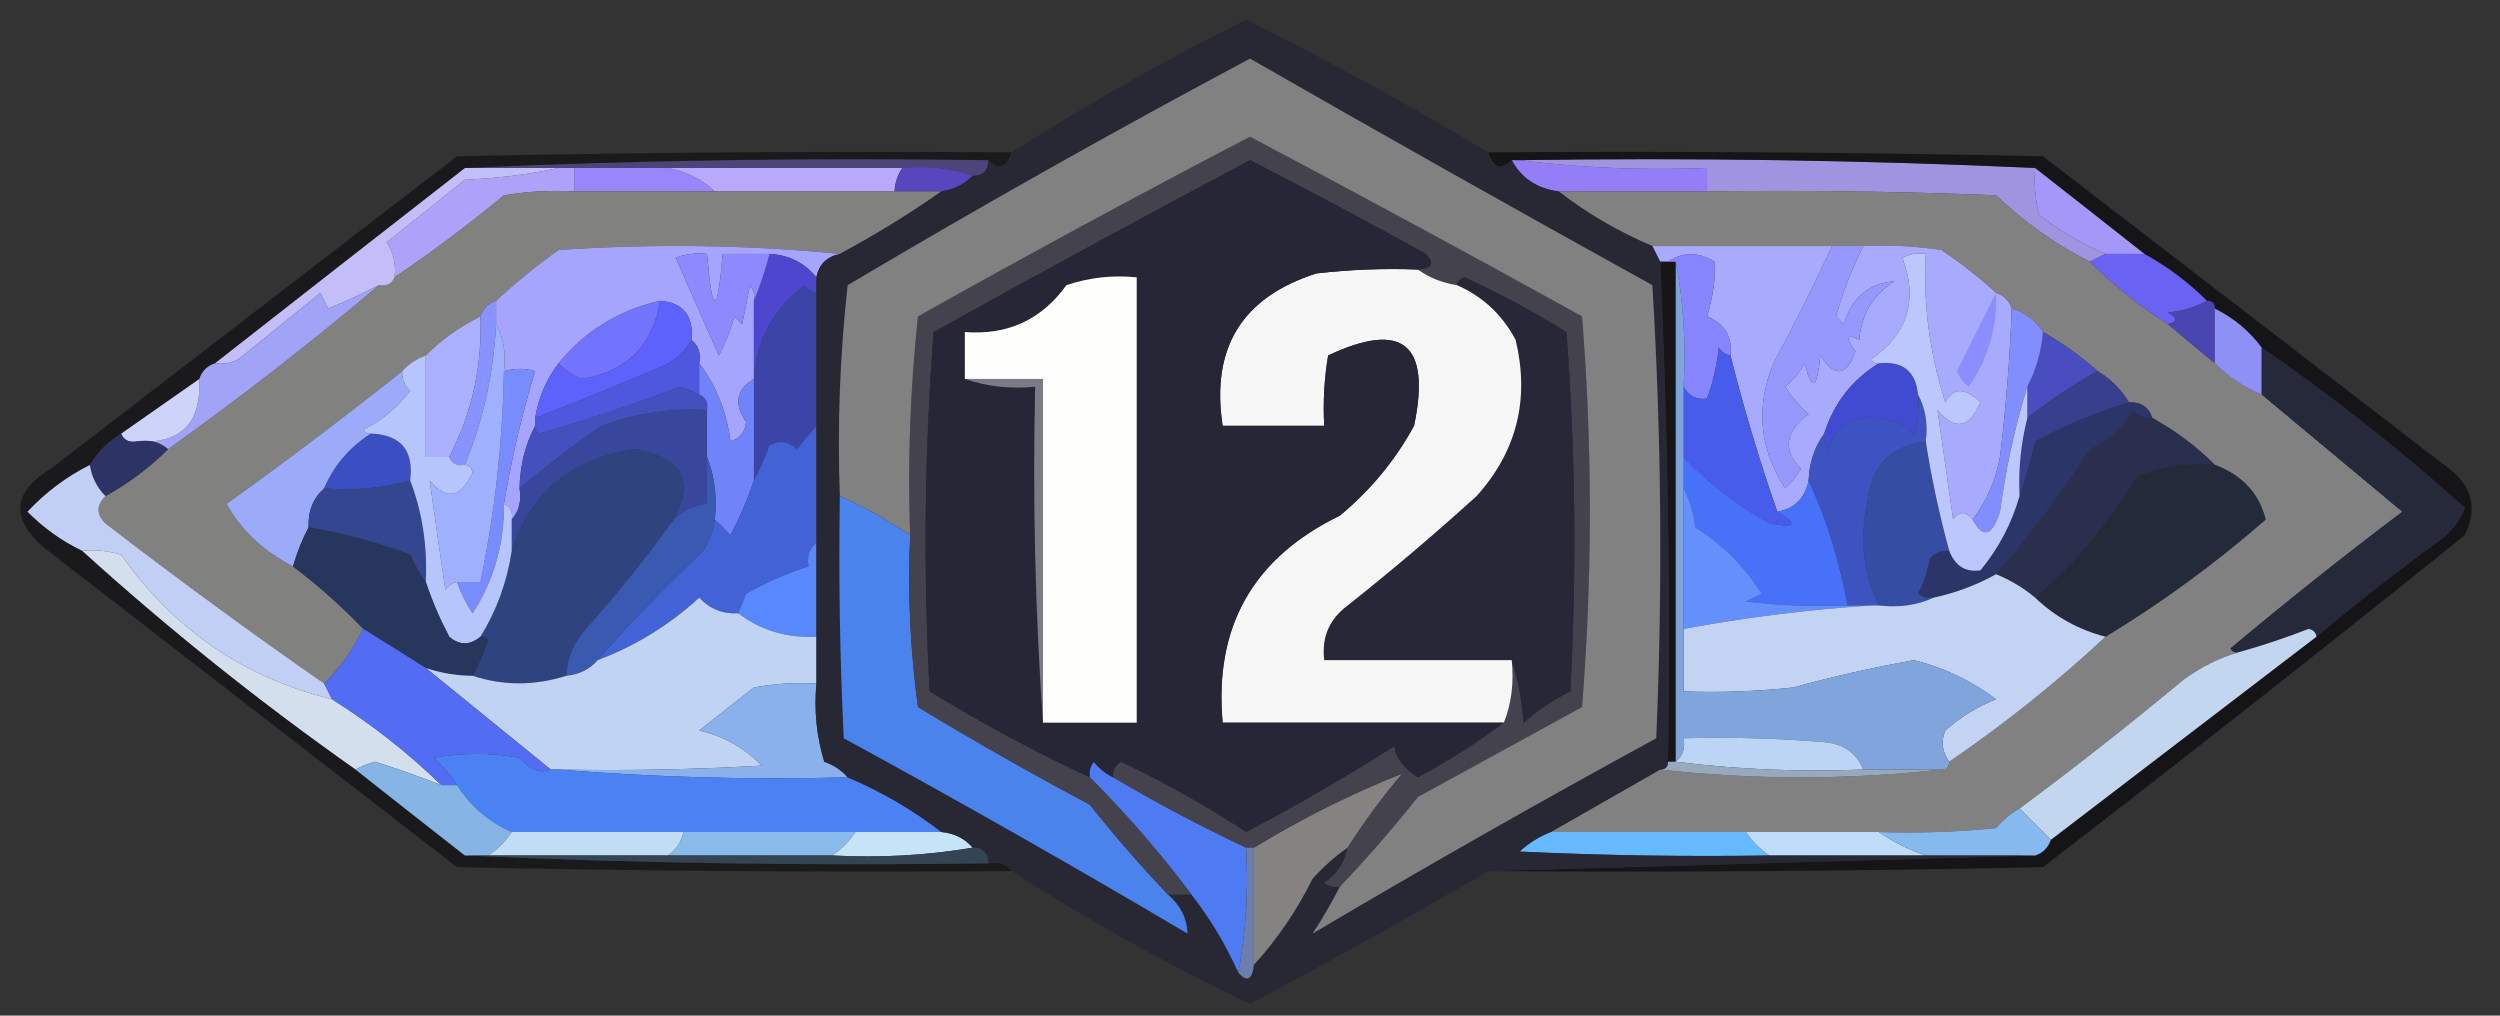 <?xml version="1.0" encoding="UTF-8"?>
<!DOCTYPE svg PUBLIC "-//W3C//DTD SVG 1.1//EN" "http://www.w3.org/Graphics/SVG/1.1/DTD/svg11.dtd">
<svg xmlns="http://www.w3.org/2000/svg" version="1.1" width="320px" height="130px" style="shape-rendering:geometricPrecision; text-rendering:geometricPrecision; image-rendering:optimizeQuality; fill-rule:evenodd; clip-rule:evenodd" xmlns:xlink="http://www.w3.org/1999/xlink">
<rect width="100%" height="100%" fill="#333333" stroke="none"/>
<g><path style="opacity:1" fill="#4d4579" d="M 59.5,21.5 C 81.66,20.503 103.994,20.169 126.5,20.5C 126.5,21.833 125.833,22.5 124.5,22.5C 121.713,21.523 118.713,21.19 115.5,21.5C 105.5,21.5 95.5,21.5 85.5,21.5C 81.5,21.5 77.5,21.5 73.5,21.5C 72.833,21.5 72.167,21.5 71.5,21.5C 67.5,21.5 63.5,21.5 59.5,21.5 Z"/></g>
<g><path style="opacity:1" fill="#9985fc" d="M 73.5,21.5 C 77.5,21.5 81.5,21.5 85.5,21.5C 87.844,21.94 89.844,22.94 91.5,24.5C 85.5,24.5 79.5,24.5 73.5,24.5C 73.5,23.5 73.5,22.5 73.5,21.5 Z"/></g>
<g><path style="opacity:1" fill="#b8a9fc" d="M 85.5,21.5 C 95.5,21.5 105.5,21.5 115.5,21.5C 114.89,22.391 114.557,23.391 114.5,24.5C 106.833,24.5 99.167,24.5 91.5,24.5C 89.844,22.94 87.844,21.94 85.5,21.5 Z"/></g>
<g><path style="opacity:1" fill="#5846be" d="M 115.5,21.5 C 118.713,21.19 121.713,21.523 124.5,22.5C 123.395,23.601 122.062,24.267 120.5,24.5C 118.5,24.5 116.5,24.5 114.5,24.5C 114.557,23.391 114.89,22.391 115.5,21.5 Z"/></g>
<g><path style="opacity:1" fill="#937ef7" d="M 193.5,20.5 C 193.833,20.5 194.167,20.5 194.5,20.5C 202.316,21.492 210.316,21.826 218.5,21.5C 218.5,22.5 218.5,23.5 218.5,24.5C 212.167,24.5 205.833,24.5 199.5,24.5C 196.733,24.13 194.733,22.796 193.5,20.5 Z"/></g>
<g><path style="opacity:1" fill="#a094e0" d="M 194.5,20.5 C 216.673,20.169 238.673,20.503 260.5,21.5C 260.338,23.527 260.505,25.527 261,27.5C 263.682,29.585 266.516,31.252 269.5,32.5C 268.833,32.833 268.167,33.167 267.5,33.5C 263.12,31.3 259.12,28.466 255.5,25C 243.171,24.5 230.838,24.334 218.5,24.5C 218.5,23.5 218.5,22.5 218.5,21.5C 210.316,21.826 202.316,21.492 194.5,20.5 Z"/></g>
<g><path style="opacity:1" fill="#ada1fa" d="M 71.5,21.5 C 72.167,21.5 72.833,21.5 73.5,21.5C 73.5,22.5 73.5,23.5 73.5,24.5C 70.482,24.335 67.482,24.502 64.5,25C 59.983,28.752 55.316,32.252 50.5,35.5C 50.714,33.856 50.38,32.356 49.5,31C 52.833,28.333 56.167,25.667 59.5,23C 63.688,22.824 67.688,22.324 71.5,21.5 Z"/></g>
<g><path style="opacity:1" fill="#81817f" d="M 73.5,24.5 C 79.5,24.5 85.5,24.5 91.5,24.5C 99.167,24.5 106.833,24.5 114.5,24.5C 116.5,24.5 118.5,24.5 120.5,24.5C 116.37,27.403 112.037,30.07 107.5,32.5C 95.674,31.34 83.674,31.174 71.5,32C 68.645,34.031 65.978,36.197 63.5,38.5C 62.5,38.833 61.833,39.5 61.5,40.5C 58.883,41.786 56.55,43.453 54.5,45.5C 53.291,45.932 52.291,46.599 51.5,47.5C 44.16,53.334 36.66,59.001 29,64.5C 30.881,67.873 33.714,70.54 37.5,72.5C 40.729,74.942 43.729,77.608 46.5,80.5C 45.189,83.135 43.522,85.469 41.5,87.5C 32.048,80.93 22.715,74.096 13.5,67C 12.316,65.855 12.316,64.688 13.5,63.5C 16.474,61.853 19.14,59.853 21.5,57.5C 30.81,50.851 39.81,43.851 48.5,36.5C 49.492,36.672 50.158,36.338 50.5,35.5C 55.316,32.252 59.983,28.752 64.5,25C 67.482,24.502 70.482,24.335 73.5,24.5 Z"/></g>
<g><path style="opacity:1" fill="#818181" d="M 199.5,24.5 C 205.833,24.5 212.167,24.5 218.5,24.5C 230.838,24.334 243.171,24.5 255.5,25C 259.12,28.466 263.12,31.3 267.5,33.5C 270.52,36.516 273.854,39.183 277.5,41.5C 279.46,43.156 281.46,44.823 283.5,46.5C 285.246,48.252 287.246,49.585 289.5,50.5C 295.481,55.477 301.481,60.477 307.5,65.5C 300.023,71.143 292.689,76.977 285.5,83C 285.728,83.399 286.062,83.565 286.5,83.5C 284.047,84.217 281.713,85.384 279.5,87C 272.625,92.714 265.625,98.214 258.5,103.5C 257.373,104.122 256.373,104.955 255.5,106C 250.511,106.499 245.511,106.666 240.5,106.5C 234.833,106.5 229.167,106.5 223.5,106.5C 215.167,106.5 206.833,106.5 198.5,106.5C 203.099,103.862 207.766,101.196 212.5,98.5C 224.5,99.833 236.5,99.833 248.5,98.5C 249.167,98.5 249.5,98.167 249.5,97.5C 256.641,92.617 263.307,87.284 269.5,81.5C 276.718,77.129 283.551,72.129 290,66.5C 289.165,63.157 286.999,60.823 283.5,59.5C 281.14,57.147 278.473,55.147 275.5,53.5C 275.027,52.094 274.027,51.427 272.5,51.5C 271.5,49.833 270.167,48.5 268.5,47.5C 266.343,45.588 264.009,43.921 261.5,42.5C 260.564,41.026 259.23,40.026 257.5,39.5C 257.167,38.5 256.5,37.833 255.5,37.5C 253.353,35.531 251.02,33.697 248.5,32C 245.183,31.502 241.85,31.335 238.5,31.5C 237.167,31.5 235.833,31.5 234.5,31.5C 226.833,31.5 219.167,31.5 211.5,31.5C 207.164,29.668 203.164,27.335 199.5,24.5 Z"/></g>
<g><path style="opacity:1" fill="#a397f8" d="M 260.5,21.5 C 265.206,25.178 269.872,28.844 274.5,32.5C 272.833,32.5 271.167,32.5 269.5,32.5C 266.516,31.252 263.682,29.585 261,27.5C 260.505,25.527 260.338,23.527 260.5,21.5 Z"/></g>
<g><path style="opacity:1" fill="#a8aafe" d="M 211.5,31.5 C 219.167,31.5 226.833,31.5 234.5,31.5C 232.18,36.544 229.68,41.544 227,46.5C 224.7,52.143 225.2,57.476 228.5,62.5C 229.287,61.758 229.953,60.925 230.5,60C 228.158,57.581 228.491,55.247 231.5,53C 230.313,51.98 229.313,50.814 228.5,49.5C 229.522,48.646 230.355,47.646 231,46.5C 231.914,50.185 232.581,49.852 233,45.5C 234.833,48.333 236.333,48.167 237.5,45C 236.167,43.16 236.334,42.66 238,43.5C 238.232,40.262 239.732,37.762 242.5,36C 239.225,36.257 237.059,38.09 236,41.5C 235.667,41.167 235.333,40.833 235,40.5C 235.836,37.511 237.003,34.511 238.5,31.5C 241.85,31.335 245.183,31.502 248.5,32C 251.02,33.697 253.353,35.531 255.5,37.5C 256.5,37.833 257.167,38.5 257.5,39.5C 257.265,45.849 256.765,52.183 256,58.5C 255.425,61.529 254.259,64.196 252.5,66.5C 251.603,65.402 250.77,65.402 250,66.5C 249.311,61.748 248.645,57.081 248,52.5C 250.229,55.156 252.062,54.823 253.5,51.5C 251.531,49.579 250.031,49.579 249,51.5C 246.999,45.327 246.166,38.994 246.5,32.5C 245.448,32.35 244.448,32.517 243.5,33C 245.542,38.36 244.209,42.693 239.5,46C 239.728,46.399 240.062,46.565 240.5,46.5C 237.059,48.612 234.725,51.612 233.5,55.5C 232.262,57.214 231.595,59.214 231.5,61.5C 231.043,63.773 229.71,65.106 227.5,65.5C 225.226,59.023 223.226,52.356 221.5,45.5C 221.756,43.088 220.756,41.421 218.5,40.5C 219.25,38.07 219.583,35.736 219.5,33.5C 217.364,32.207 215.364,32.207 213.5,33.5C 213.167,33.5 212.833,33.5 212.5,33.5C 212.167,32.833 211.833,32.167 211.5,31.5 Z"/></g>
<g><path style="opacity:1" fill="#c3bef8" d="M 59.5,21.5 C 63.5,21.5 67.5,21.5 71.5,21.5C 67.688,22.324 63.688,22.824 59.5,23C 56.167,25.667 52.833,28.333 49.5,31C 50.38,32.356 50.714,33.856 50.5,35.5C 50.158,36.338 49.492,36.672 48.5,36.5C 46.417,37.588 44.251,38.588 42,39.5C 41.667,38.833 41.333,38.167 41,37.5C 37.5,40.333 34,43.167 30.5,46C 29.552,46.483 28.552,46.65 27.5,46.5C 38.128,38.178 48.794,29.845 59.5,21.5 Z"/></g>
<g><path style="opacity:1" fill="#181516" d="M 212.5,33.5 C 212.833,33.5 213.167,33.5 213.5,33.5C 213.833,33.5 214.167,33.5 214.5,33.5C 214.5,54.833 214.5,76.167 214.5,97.5C 214.167,97.5 213.833,97.5 213.5,97.5C 213.822,76.397 213.489,55.064 212.5,33.5 Z"/></g>
<g><path style="opacity:1" fill="#a6a5fd" d="M 107.5,32.5 C 105.81,32.856 104.81,33.856 104.5,35.5C 102.947,33.615 100.947,32.615 98.5,32.5C 96.5,32.5 94.5,32.5 92.5,32.5C 91.833,40.5 91.167,40.5 90.5,32.5C 89.127,32.343 87.793,32.51 86.5,33C 88.319,37.104 90.152,41.27 92,45.5C 92.862,43.913 93.529,42.246 94,40.5C 94.333,40.833 94.667,41.167 95,41.5C 95.333,39.833 95.667,38.167 96,36.5C 96.464,37.094 96.631,37.761 96.5,38.5C 96.5,41.833 96.5,45.167 96.5,48.5C 94.223,49.862 93.89,51.695 95.5,54C 95.386,55.28 94.72,56.113 93.5,56.5C 93.004,52.691 91.671,49.358 89.5,46.5C 89.737,45.209 89.404,44.209 88.5,43.5C 88.803,40.412 87.47,38.746 84.5,38.5C 79.21,39.698 74.876,42.364 71.5,46.5C 69.925,48.547 68.925,50.881 68.5,53.5C 68.5,53.833 68.5,54.167 68.5,54.5C 67.232,56.905 66.565,59.572 66.5,62.5C 66.768,64.099 66.434,65.432 65.5,66.5C 65.672,65.508 65.338,64.842 64.5,64.5C 65.466,58.727 66.799,53.06 68.5,47.5C 67.315,47.124 65.982,47.124 64.5,47.5C 64.795,45.265 64.461,43.265 63.5,41.5C 63.5,40.5 63.5,39.5 63.5,38.5C 65.978,36.197 68.645,34.031 71.5,32C 83.674,31.174 95.674,31.34 107.5,32.5 Z"/></g>
<g><path style="opacity:1" fill="#6a62f2" d="M 269.5,32.5 C 271.167,32.5 272.833,32.5 274.5,32.5C 277.45,34.115 280.116,36.115 282.5,38.5C 281.048,39.302 279.382,39.802 277.5,40C 278.738,40.69 278.738,41.19 277.5,41.5C 273.854,39.183 270.52,36.516 267.5,33.5C 268.167,33.167 268.833,32.833 269.5,32.5 Z"/></g>
<g><path style="opacity:1" fill="#4c47ce" d="M 98.5,32.5 C 100.947,32.615 102.947,33.615 104.5,35.5C 104.5,36.167 104.5,36.833 104.5,37.5C 103.883,37.389 103.383,37.056 103,36.5C 98.944,39.619 96.778,43.619 96.5,48.5C 96.5,45.167 96.5,41.833 96.5,38.5C 97.285,36.626 97.952,34.626 98.5,32.5 Z"/></g>
<g><path style="opacity:0.648" fill="#06060a" d="M 190.5,19.5 C 214.169,19.333 237.836,19.5 261.5,20C 278.833,33.333 296.167,46.667 313.5,60C 316.463,62.271 317.13,65.104 315.5,68.5C 297.644,82.857 279.644,97.024 261.5,111C 237.836,111.5 214.169,111.667 190.5,111.5C 213.833,110.833 237.167,110.167 260.5,109.5C 261.5,109.167 262.167,108.5 262.5,107.5C 273.833,98.833 285.167,90.167 296.5,81.5C 301.671,77.166 307.005,73 312.5,69C 313.899,67.938 314.899,66.605 315.5,65C 307.265,57.596 298.598,50.763 289.5,44.5C 287.909,42.367 285.909,40.701 283.5,39.5C 283.5,38.833 283.167,38.5 282.5,38.5C 280.116,36.115 277.45,34.115 274.5,32.5C 269.872,28.844 265.206,25.178 260.5,21.5C 238.673,20.503 216.673,20.169 194.5,20.5C 194.167,20.5 193.833,20.5 193.5,20.5C 192.105,21.815 191.105,21.481 190.5,19.5 Z"/></g>
<g><path style="opacity:1" fill="#7273ff" d="M 84.5,38.5 C 83.578,44.21 80.244,47.543 74.5,48.5C 73.261,48.058 72.261,47.391 71.5,46.5C 74.876,42.364 79.21,39.698 84.5,38.5 Z"/></g>
<g><path style="opacity:1" fill="#8e89ff" d="M 98.5,32.5 C 97.952,34.626 97.285,36.626 96.5,38.5C 96.631,37.761 96.464,37.094 96,36.5C 95.667,38.167 95.333,39.833 95,41.5C 94.667,41.167 94.333,40.833 94,40.5C 93.529,42.246 92.862,43.913 92,45.5C 90.152,41.27 88.319,37.104 86.5,33C 87.793,32.51 89.127,32.343 90.5,32.5C 91.167,40.5 91.833,40.5 92.5,32.5C 94.5,32.5 96.5,32.5 98.5,32.5 Z"/></g>
<g><path style="opacity:1" fill="#9698fe" d="M 234.5,31.5 C 235.833,31.5 237.167,31.5 238.5,31.5C 237.003,34.511 235.836,37.511 235,40.5C 235.333,40.833 235.667,41.167 236,41.5C 237.059,38.09 239.225,36.257 242.5,36C 239.732,37.762 238.232,40.262 238,43.5C 236.334,42.66 236.167,43.16 237.5,45C 236.333,48.167 234.833,48.333 233,45.5C 232.581,49.852 231.914,50.185 231,46.5C 230.355,47.646 229.522,48.646 228.5,49.5C 229.313,50.814 230.313,51.98 231.5,53C 228.491,55.247 228.158,57.581 230.5,60C 229.953,60.925 229.287,61.758 228.5,62.5C 225.2,57.476 224.7,52.143 227,46.5C 229.68,41.544 232.18,36.544 234.5,31.5 Z"/></g>
<g><path style="opacity:1" fill="#4946b2" d="M 282.5,38.5 C 283.167,38.5 283.5,38.833 283.5,39.5C 283.5,41.833 283.5,44.167 283.5,46.5C 281.46,44.823 279.46,43.156 277.5,41.5C 278.738,41.19 278.738,40.69 277.5,40C 279.382,39.802 281.048,39.302 282.5,38.5 Z"/></g>
<g><path style="opacity:1" fill="#8785fe" d="M 213.5,33.5 C 215.364,32.207 217.364,32.207 219.5,33.5C 219.583,35.736 219.25,38.07 218.5,40.5C 220.756,41.421 221.756,43.088 221.5,45.5C 220.883,45.389 220.383,45.056 220,44.5C 219.764,46.764 219.264,48.931 218.5,51C 217.212,51.239 216.212,50.739 215.5,49.5C 215.821,43.974 215.488,38.641 214.5,33.5C 214.167,33.5 213.833,33.5 213.5,33.5 Z"/></g>
<g><path style="opacity:1" fill="#a1a3f6" d="M 48.5,36.5 C 39.81,43.851 30.81,50.851 21.5,57.5C 20.432,56.566 19.099,56.232 17.5,56.5C 23.132,56.868 25.799,54.202 25.5,48.5C 25.833,47.5 26.5,46.833 27.5,46.5C 28.552,46.65 29.552,46.483 30.5,46C 34,43.167 37.5,40.333 41,37.5C 41.333,38.167 41.667,38.833 42,39.5C 44.251,38.588 46.417,37.588 48.5,36.5 Z"/></g>
<g><path style="opacity:1" fill="#8c8eff" d="M 255.5,37.5 C 255.652,41.919 254.486,45.919 252,49.5C 251.308,48.975 250.808,48.308 250.5,47.5C 252.178,44.104 253.845,40.77 255.5,37.5 Z"/></g>
<g><path style="opacity:1" fill="#8f90f5" d="M 283.5,39.5 C 285.909,40.701 287.909,42.367 289.5,44.5C 289.5,46.5 289.5,48.5 289.5,50.5C 287.246,49.585 285.246,48.252 283.5,46.5C 283.5,44.167 283.5,41.833 283.5,39.5 Z"/></g>
<g><path style="opacity:1" fill="#5e62fc" d="M 84.5,38.5 C 87.47,38.746 88.803,40.412 88.5,43.5C 87.652,45.093 86.319,46.26 84.5,47C 79.143,49.281 73.81,51.448 68.5,53.5C 68.925,50.881 69.925,48.547 71.5,46.5C 72.261,47.391 73.261,48.058 74.5,48.5C 80.244,47.543 83.578,44.21 84.5,38.5 Z"/></g>
<g><path style="opacity:1" fill="#798cff" d="M 64.5,64.5 C 64.549,69.608 63.215,74.275 60.5,78.5C 59.638,77.234 58.971,75.901 58.5,74.5C 59.5,74.5 60.5,74.5 61.5,74.5C 63.343,65.599 64.343,56.599 64.5,47.5C 65.982,47.124 67.315,47.124 68.5,47.5C 66.799,53.06 65.466,58.727 64.5,64.5 Z"/></g>
<g><path style="opacity:1" fill="#494dbf" d="M 261.5,42.5 C 264.009,43.921 266.343,45.588 268.5,47.5C 265.328,49.252 262.328,51.252 259.5,53.5C 259.5,52.167 259.5,50.833 259.5,49.5C 260.612,47.401 261.279,45.067 261.5,42.5 Z"/></g>
<g><path style="opacity:1" fill="#aaaffe" d="M 61.5,40.5 C 61.73,46.908 60.397,52.908 57.5,58.5C 56.5,58.5 55.5,58.5 54.5,58.5C 54.5,54.167 54.5,49.833 54.5,45.5C 56.55,43.453 58.883,41.786 61.5,40.5 Z"/></g>
<g><path style="opacity:1" fill="#4e58de" d="M 88.5,43.5 C 89.404,44.209 89.737,45.209 89.5,46.5C 89.5,47.833 89.5,49.167 89.5,50.5C 88.735,50.077 87.902,49.743 87,49.5C 81.076,51.799 75.076,53.799 69,55.5C 68.601,55.272 68.435,54.938 68.5,54.5C 68.5,54.167 68.5,53.833 68.5,53.5C 73.81,51.448 79.143,49.281 84.5,47C 86.319,46.26 87.652,45.093 88.5,43.5 Z"/></g>
<g><path style="opacity:1" fill="#414bd1" d="M 240.5,46.5 C 243.546,46.183 245.213,47.516 245.5,50.5C 245.66,52.199 245.494,53.866 245,55.5C 243.647,54.296 241.981,53.629 240,53.5C 236.869,53.284 234.869,54.617 234,57.5C 233.536,56.906 233.369,56.239 233.5,55.5C 234.725,51.612 237.059,48.612 240.5,46.5 Z"/></g>
<g><path style="opacity:1" fill="#383f8c" d="M 268.5,47.5 C 270.167,48.5 271.5,49.833 272.5,51.5C 268.352,52.773 264.352,54.439 260.5,56.5C 259.933,58.982 259.266,61.316 258.5,63.5C 258.342,60.098 258.676,56.764 259.5,53.5C 262.328,51.252 265.328,49.252 268.5,47.5 Z"/></g>
<g><path style="opacity:1" fill="#ced3f9" d="M 25.5,48.5 C 25.799,54.202 23.132,56.868 17.5,56.5C 16.508,56.672 15.842,56.338 15.5,55.5C 18.851,53.141 22.185,50.808 25.5,48.5 Z"/></g>
<g><path style="opacity:1" fill="#4450be" d="M 89.5,50.5 C 90.338,50.842 90.672,51.508 90.5,52.5C 86.086,52.203 81.586,52.87 77,54.5C 73.326,57.055 69.826,59.722 66.5,62.5C 66.565,59.572 67.232,56.905 68.5,54.5C 68.435,54.938 68.601,55.272 69,55.5C 75.076,53.799 81.076,51.799 87,49.5C 87.902,49.743 88.735,50.077 89.5,50.5 Z"/></g>
<g><path style="opacity:1" fill="#3d44a8" d="M 104.5,37.5 C 104.5,43.167 104.5,48.833 104.5,54.5C 103.685,55.429 102.852,56.429 102,57.5C 100.951,56.483 99.784,56.316 98.5,57C 97.901,58.623 97.234,60.123 96.5,61.5C 96.5,57.167 96.5,52.833 96.5,48.5C 96.778,43.619 98.944,39.619 103,36.5C 103.383,37.056 103.883,37.389 104.5,37.5 Z"/></g>
<g><path style="opacity:1" fill="#3d53c1" d="M 245.5,50.5 C 246.461,52.265 246.795,54.265 246.5,56.5C 241.907,57.127 239.407,59.794 239,64.5C 238.002,69.144 238.502,73.477 240.5,77.5C 240.167,77.5 239.833,77.5 239.5,77.5C 238.5,77.5 237.5,77.5 236.5,77.5C 235.377,71.578 233.711,66.245 231.5,61.5C 231.595,59.214 232.262,57.214 233.5,55.5C 233.369,56.239 233.536,56.906 234,57.5C 234.869,54.617 236.869,53.284 240,53.5C 241.981,53.629 243.647,54.296 245,55.5C 245.494,53.866 245.66,52.199 245.5,50.5 Z"/></g>
<g><path style="opacity:1" fill="#38469b" d="M 90.5,52.5 C 90.5,54.5 90.5,56.5 90.5,58.5C 90.5,60.5 90.5,62.5 90.5,64.5C 88.336,64.722 86.67,65.722 85.5,67.5C 89.141,62.12 87.808,58.786 81.5,57.5C 73.283,58.571 67.95,62.905 65.5,70.5C 65.5,69.167 65.5,67.833 65.5,66.5C 66.434,65.432 66.768,64.099 66.5,62.5C 69.826,59.722 73.326,57.055 77,54.5C 81.586,52.87 86.086,52.203 90.5,52.5 Z"/></g>
<g><path style="opacity:1" fill="#2b3568" d="M 272.5,51.5 C 274.027,51.427 275.027,52.094 275.5,53.5C 274.504,53.586 273.671,53.252 273,52.5C 271.723,54.731 269.889,56.398 267.5,57.5C 263.857,63.137 259.857,68.47 255.5,73.5C 252.993,74.892 250.327,75.892 247.5,76.5C 246.761,76.631 246.094,76.464 245.5,76C 246.227,74.601 246.727,73.101 247,71.5C 247.671,70.748 248.504,70.414 249.5,70.5C 250.254,72.446 251.588,73.279 253.5,73C 255.831,70.17 257.498,67.003 258.5,63.5C 259.266,61.316 259.933,58.982 260.5,56.5C 264.352,54.439 268.352,52.773 272.5,51.5 Z"/></g>
<g><path style="opacity:1" fill="#292f4d" d="M 275.5,53.5 C 278.473,55.147 281.14,57.147 283.5,59.5C 280.022,59.184 276.688,59.684 273.5,61C 269.971,66.926 265.637,72.092 260.5,76.5C 258.999,75.249 257.332,74.249 255.5,73.5C 259.857,68.47 263.857,63.137 267.5,57.5C 269.889,56.398 271.723,54.731 273,52.5C 273.671,53.252 274.504,53.586 275.5,53.5 Z"/></g>
<g><path style="opacity:1" fill="#8993ff" d="M 63.5,38.5 C 63.5,39.5 63.5,40.5 63.5,41.5C 63.177,47.8 61.844,53.8 59.5,59.5C 58.508,59.672 57.842,59.338 57.5,58.5C 60.397,52.908 61.73,46.908 61.5,40.5C 61.833,39.5 62.5,38.833 63.5,38.5 Z"/></g>
<g><path style="opacity:1" fill="#7083f9" d="M 89.5,46.5 C 91.671,49.358 93.004,52.691 93.5,56.5C 94.72,56.113 95.386,55.28 95.5,54C 93.89,51.695 94.223,49.862 96.5,48.5C 96.5,52.833 96.5,57.167 96.5,61.5C 95.7,63.896 94.7,66.229 93.5,68.5C 92.818,67.757 92.151,67.091 91.5,66.5C 91.806,63.615 91.473,60.948 90.5,58.5C 90.5,56.5 90.5,54.5 90.5,52.5C 90.672,51.508 90.338,50.842 89.5,50.5C 89.5,49.167 89.5,47.833 89.5,46.5 Z"/></g>
<g><path style="opacity:1" fill="#485ceb" d="M 221.5,45.5 C 223.226,52.356 225.226,59.023 227.5,65.5C 230.209,67.132 229.875,67.632 226.5,67C 222.386,64.716 218.72,61.883 215.5,58.5C 215.5,55.5 215.5,52.5 215.5,49.5C 216.212,50.739 217.212,51.239 218.5,51C 219.264,48.931 219.764,46.764 220,44.5C 220.383,45.056 220.883,45.389 221.5,45.5 Z"/></g>
<g><path style="opacity:1" fill="#2d3465" d="M 15.5,55.5 C 15.842,56.338 16.508,56.672 17.5,56.5C 19.099,56.232 20.432,56.566 21.5,57.5C 19.14,59.853 16.474,61.853 13.5,63.5C 12.399,62.395 11.733,61.062 11.5,59.5C 12.5,57.833 13.833,56.5 15.5,55.5 Z"/></g>
<g><path style="opacity:1" fill="#9babfa" d="M 51.5,47.5 C 51.414,48.496 51.748,49.329 52.5,50C 50.91,52.133 48.91,53.799 46.5,55C 46.728,55.399 47.062,55.565 47.5,55.5C 44.787,57.214 42.787,59.547 41.5,62.5C 40.069,63.78 39.402,65.447 39.5,67.5C 38.691,69.028 38.024,70.694 37.5,72.5C 33.714,70.54 30.881,67.873 29,64.5C 36.66,59.001 44.16,53.334 51.5,47.5 Z"/></g>
<g><path style="opacity:1" fill="#364da4" d="M 246.5,56.5 C 247.209,61.112 248.209,65.779 249.5,70.5C 248.504,70.414 247.671,70.748 247,71.5C 246.727,73.101 246.227,74.601 245.5,76C 246.094,76.464 246.761,76.631 247.5,76.5C 245.393,77.468 243.059,77.802 240.5,77.5C 238.502,73.477 238.002,69.144 239,64.5C 239.407,59.794 241.907,57.127 246.5,56.5 Z"/></g>
<g><path style="opacity:1" fill="#818efe" d="M 257.5,39.5 C 259.23,40.026 260.564,41.026 261.5,42.5C 261.279,45.067 260.612,47.401 259.5,49.5C 257.909,54.608 256.743,59.942 256,65.5C 254.982,68.642 253.815,68.976 252.5,66.5C 254.259,64.196 255.425,61.529 256,58.5C 256.765,52.183 257.265,45.849 257.5,39.5 Z"/></g>
<g><path style="opacity:1" fill="#25293a" d="M 289.5,44.5 C 298.598,50.763 307.265,57.596 315.5,65C 314.899,66.605 313.899,67.938 312.5,69C 307.005,73 301.671,77.166 296.5,81.5C 296.44,80.957 296.107,80.624 295.5,80.5C 292.519,81.659 289.519,82.659 286.5,83.5C 286.062,83.565 285.728,83.399 285.5,83C 292.689,76.977 300.023,71.143 307.5,65.5C 301.481,60.477 295.481,55.477 289.5,50.5C 289.5,48.5 289.5,46.5 289.5,44.5 Z"/></g>
<g><path style="opacity:1" fill="#3b4fc2" d="M 47.5,55.5 C 51.314,55.651 52.981,57.651 52.5,61.5C 49.038,62.482 45.371,62.815 41.5,62.5C 42.787,59.547 44.787,57.214 47.5,55.5 Z"/></g>
<g><path style="opacity:1" fill="#252a3b" d="M 283.5,59.5 C 286.999,60.823 289.165,63.157 290,66.5C 283.551,72.129 276.718,77.129 269.5,81.5C 266.043,80.606 263.043,78.939 260.5,76.5C 265.637,72.092 269.971,66.926 273.5,61C 276.688,59.684 280.022,59.184 283.5,59.5 Z"/></g>
<g><path style="opacity:1" fill="#2f437f" d="M 85.5,67.5 C 82.324,71.869 78.824,76.202 75,80.5C 73.441,82.217 72.608,84.217 72.5,86.5C 68.399,87.791 64.399,87.791 60.5,86.5C 61.234,85.123 61.901,83.623 62.5,82C 62.272,81.601 61.938,81.435 61.5,81.5C 63.578,78.128 64.911,74.461 65.5,70.5C 67.95,62.905 73.283,58.571 81.5,57.5C 87.808,58.786 89.141,62.12 85.5,67.5 Z"/></g>
<g><path style="opacity:1" fill="#c1cff5" d="M 11.5,59.5 C 11.733,61.062 12.399,62.395 13.5,63.5C 12.316,64.688 12.316,65.855 13.5,67C 22.715,74.096 32.048,80.93 41.5,87.5C 41.833,88.167 42.167,88.833 42.5,89.5C 31.235,86.75 22.235,80.584 15.5,71C 13.866,70.507 12.199,70.34 10.5,70.5C 7.925,69.272 5.592,67.605 3.5,65.5C 5.83,63.007 8.497,61.007 11.5,59.5 Z"/></g>
<g><path style="opacity:1" fill="#9fb0ff" d="M 63.5,41.5 C 64.461,43.265 64.795,45.265 64.5,47.5C 64.343,56.599 63.343,65.599 61.5,74.5C 60.5,74.5 59.5,74.5 58.5,74.5C 57.883,74.611 57.383,74.944 57,75.5C 56.309,70.765 55.642,66.098 55,61.5C 57.134,64.084 58.968,63.75 60.5,60.5C 60.376,59.893 60.043,59.56 59.5,59.5C 61.844,53.8 63.177,47.8 63.5,41.5 Z"/></g>
<g><path style="opacity:1" fill="#4163d5" d="M 104.5,54.5 C 104.5,59.5 104.5,64.5 104.5,69.5C 103.596,70.209 103.263,71.209 103.5,72.5C 100.777,73.352 98.11,74.519 95.5,76C 95.116,76.951 94.783,77.784 94.5,78.5C 92.516,78.617 90.85,77.95 89.5,76.5C 85.661,80.014 81.327,82.68 76.5,84.5C 80.3,80.097 84.8,75.431 90,70.5C 90.791,69.255 91.291,67.922 91.5,66.5C 92.151,67.091 92.818,67.757 93.5,68.5C 94.7,66.229 95.7,63.896 96.5,61.5C 97.234,60.123 97.901,58.623 98.5,57C 99.784,56.316 100.951,56.483 102,57.5C 102.852,56.429 103.685,55.429 104.5,54.5 Z"/></g>
<g><path style="opacity:1" fill="#33468f" d="M 52.5,61.5 C 54.054,65.567 54.72,69.9 54.5,74.5C 53.752,73.469 53.085,72.302 52.5,71C 48.239,69.405 43.905,68.238 39.5,67.5C 39.402,65.447 40.069,63.78 41.5,62.5C 45.371,62.815 49.038,62.482 52.5,61.5 Z"/></g>
<g><path style="opacity:1" fill="#bcc7fd" d="M 252.5,66.5 C 253.815,68.976 254.982,68.642 256,65.5C 256.743,59.942 257.909,54.608 259.5,49.5C 259.5,50.833 259.5,52.167 259.5,53.5C 258.676,56.764 258.342,60.098 258.5,63.5C 257.498,67.003 255.831,70.17 253.5,73C 251.588,73.279 250.254,72.446 249.5,70.5C 248.209,65.779 247.209,61.112 246.5,56.5C 246.795,54.265 246.461,52.265 245.5,50.5C 245.213,47.516 243.546,46.183 240.5,46.5C 240.062,46.565 239.728,46.399 239.5,46C 244.209,42.693 245.542,38.36 243.5,33C 244.448,32.517 245.448,32.35 246.5,32.5C 246.166,38.994 246.999,45.327 249,51.5C 250.031,49.579 251.531,49.579 253.5,51.5C 252.062,54.823 250.229,55.156 248,52.5C 248.645,57.081 249.311,61.748 250,66.5C 250.77,65.402 251.603,65.402 252.5,66.5 Z"/></g>
<g><path style="opacity:1" fill="#4771f9" d="M 215.5,58.5 C 218.72,61.883 222.386,64.716 226.5,67C 229.875,67.632 230.209,67.132 227.5,65.5C 229.71,65.106 231.043,63.773 231.5,61.5C 233.711,66.245 235.377,71.578 236.5,77.5C 232.154,77.666 227.821,77.499 223.5,77C 224.167,76.667 224.833,76.333 225.5,76C 223.333,72.5 220.5,69.667 217,67.5C 216.802,65.618 216.302,63.952 215.5,62.5C 215.5,61.167 215.5,59.833 215.5,58.5 Z"/></g>
<g><path style="opacity:1" fill="#b6c5fc" d="M 54.5,45.5 C 54.5,49.833 54.5,54.167 54.5,58.5C 55.5,58.5 56.5,58.5 57.5,58.5C 57.842,59.338 58.508,59.672 59.5,59.5C 60.043,59.56 60.376,59.893 60.5,60.5C 58.968,63.75 57.134,64.084 55,61.5C 55.642,66.098 56.309,70.765 57,75.5C 57.383,74.944 57.883,74.611 58.5,74.5C 58.971,75.901 59.638,77.234 60.5,78.5C 63.215,74.275 64.549,69.608 64.5,64.5C 65.338,64.842 65.672,65.508 65.5,66.5C 65.5,67.833 65.5,69.167 65.5,70.5C 64.911,74.461 63.578,78.128 61.5,81.5C 60.142,82.626 58.808,82.626 57.5,81.5C 56.298,79.219 55.298,76.886 54.5,74.5C 54.72,69.9 54.054,65.567 52.5,61.5C 52.981,57.651 51.314,55.651 47.5,55.5C 47.062,55.565 46.728,55.399 46.5,55C 48.91,53.799 50.91,52.133 52.5,50C 51.748,49.329 51.414,48.496 51.5,47.5C 52.291,46.599 53.291,45.932 54.5,45.5 Z"/></g>
<g><path style="opacity:1" fill="#658ffd" d="M 215.5,62.5 C 216.302,63.952 216.802,65.618 217,67.5C 220.5,69.667 223.333,72.5 225.5,76C 224.833,76.333 224.167,76.667 223.5,77C 227.821,77.499 232.154,77.666 236.5,77.5C 237.5,77.5 238.5,77.5 239.5,77.5C 231.534,78.014 223.534,79.014 215.5,80.5C 215.5,74.5 215.5,68.5 215.5,62.5 Z"/></g>
<g><path style="opacity:1" fill="#5988fe" d="M 104.5,69.5 C 104.5,73.5 104.5,77.5 104.5,81.5C 100.714,81.68 97.381,80.68 94.5,78.5C 94.783,77.784 95.116,76.951 95.5,76C 98.11,74.519 100.777,73.352 103.5,72.5C 103.263,71.209 103.596,70.209 104.5,69.5 Z"/></g>
<g><path style="opacity:1" fill="#26365d" d="M 39.5,67.5 C 43.905,68.238 48.239,69.405 52.5,71C 53.085,72.302 53.752,73.469 54.5,74.5C 55.298,76.886 56.298,79.219 57.5,81.5C 58.808,82.626 60.142,82.626 61.5,81.5C 61.938,81.435 62.272,81.601 62.5,82C 61.901,83.623 61.234,85.123 60.5,86.5C 58.435,86.483 56.435,86.15 54.5,85.5C 51.816,83.807 49.149,82.14 46.5,80.5C 43.729,77.608 40.729,74.942 37.5,72.5C 38.024,70.694 38.691,69.028 39.5,67.5 Z"/></g>
<g><path style="opacity:1" fill="#3a59b1" d="M 90.5,58.5 C 91.473,60.948 91.806,63.615 91.5,66.5C 91.291,67.922 90.791,69.255 90,70.5C 84.8,75.431 80.3,80.097 76.5,84.5C 75.486,85.674 74.153,86.34 72.5,86.5C 72.608,84.217 73.441,82.217 75,80.5C 78.824,76.202 82.324,71.869 85.5,67.5C 86.67,65.722 88.336,64.722 90.5,64.5C 90.5,62.5 90.5,60.5 90.5,58.5 Z"/></g>
<g><path style="opacity:1" fill="#c2d3f4" d="M 255.5,73.5 C 257.332,74.249 258.999,75.249 260.5,76.5C 263.043,78.939 266.043,80.606 269.5,81.5C 263.307,87.284 256.641,92.617 249.5,97.5C 248.588,96.262 248.421,94.928 249,93.5C 250.925,91.787 253.092,90.454 255.5,89.5C 252.301,87.117 248.801,85.451 245,84.5C 239.793,85.426 234.627,86.593 229.5,88C 224.845,88.499 220.179,88.666 215.5,88.5C 215.5,85.833 215.5,83.167 215.5,80.5C 223.534,79.014 231.534,78.014 239.5,77.5C 239.833,77.5 240.167,77.5 240.5,77.5C 243.059,77.802 245.393,77.468 247.5,76.5C 250.327,75.892 252.993,74.892 255.5,73.5 Z"/></g>
<g><path style="opacity:1" fill="#d4dfee" d="M 10.5,70.5 C 12.199,70.34 13.866,70.507 15.5,71C 22.235,80.584 31.235,86.75 42.5,89.5C 47.569,92.695 52.235,96.362 56.5,100.5C 53.728,99.409 50.895,98.409 48,97.5C 47.098,97.743 46.265,98.077 45.5,98.5C 33.246,89.877 21.58,80.543 10.5,70.5 Z"/></g>
<g><path style="opacity:0.618" fill="#0c0c0f" d="M 129.5,19.5 C 128.895,21.481 127.895,21.815 126.5,20.5C 103.994,20.169 81.66,20.503 59.5,21.5C 48.794,29.845 38.128,38.178 27.5,46.5C 26.5,46.833 25.833,47.5 25.5,48.5C 22.185,50.808 18.851,53.141 15.5,55.5C 13.833,56.5 12.5,57.833 11.5,59.5C 8.497,61.007 5.83,63.007 3.5,65.5C 5.592,67.605 7.925,69.272 10.5,70.5C 21.58,80.543 33.246,89.877 45.5,98.5C 50.128,102.156 54.794,105.822 59.5,109.5C 81.66,110.497 103.994,110.831 126.5,110.5C 127.791,110.263 128.791,110.596 129.5,111.5C 105.831,111.667 82.164,111.5 58.5,111C 40.833,97.333 23.167,83.667 5.5,70C 1.307,66.286 1.641,62.953 6.5,60C 23.833,46.667 41.167,33.333 58.5,20C 82.164,19.5 105.831,19.333 129.5,19.5 Z"/></g>
<g><path style="opacity:1" fill="#c0d3f3" d="M 94.5,78.5 C 97.381,80.68 100.714,81.68 104.5,81.5C 104.5,83.5 104.5,85.5 104.5,87.5C 101.813,87.336 99.146,87.503 96.5,88C 94.128,89.844 91.794,91.678 89.5,93.5C 92.615,94.224 95.282,95.724 97.5,98C 88.84,98.5 80.173,98.666 71.5,98.5C 71.167,98.5 70.833,98.5 70.5,98.5C 65.167,94.167 59.833,89.833 54.5,85.5C 56.435,86.15 58.435,86.483 60.5,86.5C 64.399,87.791 68.399,87.791 72.5,86.5C 74.153,86.34 75.486,85.674 76.5,84.5C 81.327,82.68 85.661,80.014 89.5,76.5C 90.85,77.95 92.516,78.617 94.5,78.5 Z"/></g>
<g><path style="opacity:1" fill="#80a4dc" d="M 214.5,33.5 C 215.488,38.641 215.821,43.974 215.5,49.5C 215.5,52.5 215.5,55.5 215.5,58.5C 215.5,59.833 215.5,61.167 215.5,62.5C 215.5,68.5 215.5,74.5 215.5,80.5C 215.5,83.167 215.5,85.833 215.5,88.5C 220.179,88.666 224.845,88.499 229.5,88C 234.627,86.593 239.793,85.426 245,84.5C 248.801,85.451 252.301,87.117 255.5,89.5C 253.092,90.454 250.925,91.787 249,93.5C 248.421,94.928 248.588,96.262 249.5,97.5C 249.5,98.167 249.167,98.5 248.5,98.5C 245.167,98.5 241.833,98.5 238.5,98.5C 237.64,96.386 235.973,95.219 233.5,95C 227.509,94.501 221.509,94.334 215.5,94.5C 215.737,95.791 215.404,96.791 214.5,97.5C 214.5,76.167 214.5,54.833 214.5,33.5 Z"/></g>
<g><path style="opacity:1" fill="#8ab1ec" d="M 104.5,87.5 C 104.18,90.898 104.513,94.232 105.5,97.5C 106.739,97.942 107.739,98.609 108.5,99.5C 95.989,99.829 83.655,99.495 71.5,98.5C 80.173,98.666 88.84,98.5 97.5,98C 95.282,95.724 92.615,94.224 89.5,93.5C 91.794,91.678 94.128,89.844 96.5,88C 99.146,87.503 101.813,87.336 104.5,87.5 Z"/></g>
<g><path style="opacity:1" fill="#536cf4" d="M 46.5,80.5 C 49.149,82.14 51.816,83.807 54.5,85.5C 59.833,89.833 65.167,94.167 70.5,98.5C 69.177,99.053 67.844,98.553 66.5,97C 62.833,96.333 59.167,96.333 55.5,97C 56.71,98.039 57.71,99.206 58.5,100.5C 57.833,100.5 57.167,100.5 56.5,100.5C 52.235,96.362 47.569,92.695 42.5,89.5C 42.167,88.833 41.833,88.167 41.5,87.5C 43.522,85.469 45.189,83.135 46.5,80.5 Z"/></g>
<g><path style="opacity:1" fill="#c2d7ef" d="M 296.5,81.5 C 285.167,90.167 273.833,98.833 262.5,107.5C 261.167,106.167 259.833,104.833 258.5,103.5C 265.625,98.214 272.625,92.714 279.5,87C 281.713,85.384 284.047,84.217 286.5,83.5C 289.519,82.659 292.519,81.659 295.5,80.5C 296.107,80.624 296.44,80.957 296.5,81.5 Z"/></g>
<g><path style="opacity:1" fill="#bcd5f5" d="M 238.5,98.5 C 230.316,98.826 222.316,98.492 214.5,97.5C 215.404,96.791 215.737,95.791 215.5,94.5C 221.509,94.334 227.509,94.501 233.5,95C 235.973,95.219 237.64,96.386 238.5,98.5 Z"/></g>
<g><path style="opacity:1" fill="#97a9bf" d="M 213.5,97.5 C 213.833,97.5 214.167,97.5 214.5,97.5C 222.316,98.492 230.316,98.826 238.5,98.5C 241.833,98.5 245.167,98.5 248.5,98.5C 236.5,99.833 224.5,99.833 212.5,98.5C 213.167,98.5 213.5,98.167 213.5,97.5 Z"/></g>
<g><path style="opacity:1" fill="#4c81f4" d="M 70.5,98.5 C 70.833,98.5 71.167,98.5 71.5,98.5C 83.655,99.495 95.989,99.829 108.5,99.5C 112.864,101.344 116.864,103.677 120.5,106.5C 116.833,106.5 113.167,106.5 109.5,106.5C 102.167,106.5 94.833,106.5 87.5,106.5C 80.167,106.5 72.833,106.5 65.5,106.5C 62.568,105.2 60.234,103.2 58.5,100.5C 57.71,99.206 56.71,98.039 55.5,97C 59.167,96.333 62.833,96.333 66.5,97C 67.844,98.553 69.177,99.053 70.5,98.5 Z"/></g>
<g><path style="opacity:1" fill="#85b4e5" d="M 56.5,100.5 C 57.167,100.5 57.833,100.5 58.5,100.5C 60.234,103.2 62.568,105.2 65.5,106.5C 64.694,107.728 63.694,108.728 62.5,109.5C 61.5,109.5 60.5,109.5 59.5,109.5C 54.794,105.822 50.128,102.156 45.5,98.5C 46.265,98.077 47.098,97.743 48,97.5C 50.895,98.409 53.728,99.409 56.5,100.5 Z"/></g>
<g><path style="opacity:1" fill="#67b9fe" d="M 198.5,106.5 C 206.833,106.5 215.167,106.5 223.5,106.5C 224.306,107.728 225.306,108.728 226.5,109.5C 215.828,109.667 205.161,109.5 194.5,109C 195.693,107.905 197.027,107.072 198.5,106.5 Z"/></g>
<g><path style="opacity:1" fill="#bfddf9" d="M 223.5,106.5 C 229.167,106.5 234.833,106.5 240.5,106.5C 242.371,107.797 244.371,108.797 246.5,109.5C 239.833,109.5 233.167,109.5 226.5,109.5C 225.306,108.728 224.306,107.728 223.5,106.5 Z"/></g>
<g><path style="opacity:1" fill="#c1ddf4" d="M 65.5,106.5 C 72.833,106.5 80.167,106.5 87.5,106.5C 87.218,107.778 86.551,108.778 85.5,109.5C 77.833,109.5 70.167,109.5 62.5,109.5C 63.694,108.728 64.694,107.728 65.5,106.5 Z"/></g>
<g><path style="opacity:1" fill="#88bbeb" d="M 87.5,106.5 C 94.833,106.5 102.167,106.5 109.5,106.5C 108.694,107.728 107.694,108.728 106.5,109.5C 99.5,109.5 92.5,109.5 85.5,109.5C 86.551,108.778 87.218,107.778 87.5,106.5 Z"/></g>
<g><path style="opacity:1" fill="#86b9ed" d="M 258.5,103.5 C 259.833,104.833 261.167,106.167 262.5,107.5C 262.167,108.5 261.5,109.167 260.5,109.5C 255.833,109.5 251.167,109.5 246.5,109.5C 244.371,108.797 242.371,107.797 240.5,106.5C 245.511,106.666 250.511,106.499 255.5,106C 256.373,104.955 257.373,104.122 258.5,103.5 Z"/></g>
<g><path style="opacity:1" fill="#c6e4f7" d="M 109.5,106.5 C 113.167,106.5 116.833,106.5 120.5,106.5C 122.153,106.66 123.486,107.326 124.5,108.5C 118.69,109.49 112.69,109.823 106.5,109.5C 107.694,108.728 108.694,107.728 109.5,106.5 Z"/></g>
<g><path style="opacity:0.84" fill="#262636" d="M 190.5,19.5 C 191.105,21.481 192.105,21.815 193.5,20.5C 194.733,22.796 196.733,24.13 199.5,24.5C 203.164,27.335 207.164,29.668 211.5,31.5C 211.833,32.167 212.167,32.833 212.5,33.5C 213.489,55.064 213.822,76.397 213.5,97.5C 213.5,98.167 213.167,98.5 212.5,98.5C 207.766,101.196 203.099,103.862 198.5,106.5C 197.027,107.072 195.693,107.905 194.5,109C 205.161,109.5 215.828,109.667 226.5,109.5C 233.167,109.5 239.833,109.5 246.5,109.5C 251.167,109.5 255.833,109.5 260.5,109.5C 237.167,110.167 213.833,110.833 190.5,111.5C 180.462,117.365 170.295,123.032 160,128.5C 149.428,123.466 139.262,117.8 129.5,111.5C 128.791,110.596 127.791,110.263 126.5,110.5C 126.5,109.167 125.833,108.5 124.5,108.5C 123.486,107.326 122.153,106.66 120.5,106.5C 116.864,103.677 112.864,101.344 108.5,99.5C 107.739,98.609 106.739,97.942 105.5,97.5C 104.513,94.232 104.18,90.898 104.5,87.5C 104.5,85.5 104.5,83.5 104.5,81.5C 104.5,77.5 104.5,73.5 104.5,69.5C 104.5,64.5 104.5,59.5 104.5,54.5C 104.5,48.833 104.5,43.167 104.5,37.5C 104.5,36.833 104.5,36.167 104.5,35.5C 104.81,33.856 105.81,32.856 107.5,32.5C 112.037,30.07 116.37,27.403 120.5,24.5C 122.062,24.267 123.395,23.601 124.5,22.5C 125.833,22.5 126.5,21.833 126.5,20.5C 127.895,21.815 128.895,21.481 129.5,19.5C 139.15,13.338 149.15,7.671 159.5,2.5C 170.103,7.791 180.436,13.458 190.5,19.5 Z"/></g>
<g><path style="opacity:1" fill="#4e7bf2" d="M 142.5,99.5 C 148.035,102.767 153.702,105.767 159.5,108.5C 159.821,114.026 159.488,119.36 158.5,124.5C 156.898,120.905 154.898,117.571 152.5,114.5C 148.511,109.179 144.178,104.179 139.5,99.5C 139.369,98.761 139.536,98.094 140,97.5C 140.708,98.38 141.542,99.047 142.5,99.5 Z"/></g>
<g><path style="opacity:1" fill="#848381" d="M 172.5,108.5 C 170.871,109.625 169.371,110.959 168,112.5C 165.971,116.58 163.471,120.246 160.5,123.5C 160.5,118.5 160.5,113.5 160.5,108.5C 166.674,104.746 173.007,101.58 179.5,99C 176.924,102.063 174.591,105.229 172.5,108.5 Z"/></g>
<g><path style="opacity:1" fill="#4b83ec" d="M 107.5,63.5 C 110.634,64.901 113.634,66.567 116.5,68.5C 116.169,75.864 116.503,83.197 117.5,90.5C 124.705,94.867 132.038,99.033 139.5,103C 142.698,107.026 146.032,110.859 149.5,114.5C 151.109,115.898 151.942,117.565 152,119.5C 137.496,110.914 122.829,102.58 108,94.5C 107.5,84.172 107.334,73.839 107.5,63.5 Z"/></g>
<g><path style="opacity:1" fill="#44434d" d="M 171.5,113.5 C 170.761,113.631 170.094,113.464 169.5,113C 171.141,111.871 172.141,110.371 172.5,108.5C 174.591,105.229 176.924,102.063 179.5,99C 173.007,101.58 166.674,104.746 160.5,108.5C 160.167,108.5 159.833,108.5 159.5,108.5C 153.702,105.767 148.035,102.767 142.5,99.5C 142.369,98.624 142.702,97.957 143.5,97.5C 149.053,100.127 154.387,103.127 159.5,106.5C 166.029,103.072 172.362,99.406 178.5,95.5C 178.585,96.932 179.585,98.265 181.5,99.5C 185.401,97.392 189.067,95.058 192.5,92.5C 193.473,90.052 193.806,87.385 193.5,84.5C 194.317,86.969 194.817,89.635 195,92.5C 196.828,90.919 198.828,89.585 201,88.5C 201.833,73.156 201.666,57.822 200.5,42.5C 196.326,39.912 191.993,37.579 187.5,35.5C 186.893,35.624 186.56,35.957 186.5,36.5C 184.597,36.204 182.93,35.538 181.5,34.5C 183.337,34.361 183.67,33.694 182.5,32.5C 175.064,28.365 167.564,24.365 160,20.5C 146.436,27.699 132.936,35.032 119.5,42.5C 118.334,57.822 118.167,73.156 119,88.5C 125.68,92.588 132.514,96.255 139.5,99.5C 144.178,104.179 148.511,109.179 152.5,114.5C 151.5,114.5 150.5,114.5 149.5,114.5C 146.032,110.859 142.698,107.026 139.5,103C 132.038,99.033 124.705,94.867 117.5,90.5C 116.503,83.197 116.169,75.864 116.5,68.5C 116.168,59.143 116.502,49.81 117.5,40.5C 131.55,32.616 145.717,24.949 160,17.5C 174.262,25.047 188.429,32.714 202.5,40.5C 203.833,57.167 203.833,73.833 202.5,90.5C 195.5,94.333 188.5,98.167 181.5,102C 178.302,106.026 174.968,109.859 171.5,113.5 Z"/></g>
<g><path style="opacity:1" fill="#272737" d="M 186.5,36.5 C 186.56,35.957 186.893,35.624 187.5,35.5C 191.993,37.579 196.326,39.912 200.5,42.5C 201.666,57.822 201.833,73.156 201,88.5C 198.828,89.585 196.828,90.919 195,92.5C 194.817,89.635 194.317,86.969 193.5,84.5C 185.5,84.5 177.5,84.5 169.5,84.5C 169.146,81.579 170.146,79.246 172.5,77.5C 178.147,73.021 183.647,68.354 189,63.5C 194.154,57.777 195.82,51.11 194,43.5C 192.285,40.283 189.785,37.95 186.5,36.5 Z"/></g>
<g><path style="opacity:1" fill="#f6f6f6" d="M 181.5,34.5 C 182.93,35.538 184.597,36.204 186.5,36.5C 189.785,37.95 192.285,40.283 194,43.5C 195.82,51.11 194.154,57.777 189,63.5C 183.647,68.354 178.147,73.021 172.5,77.5C 170.146,79.246 169.146,81.579 169.5,84.5C 177.5,84.5 185.5,84.5 193.5,84.5C 193.806,87.385 193.473,90.052 192.5,92.5C 180.5,92.5 168.5,92.5 156.5,92.5C 155.385,80.232 160.385,71.399 171.5,66C 175.422,62.749 178.588,58.916 181,54.5C 183.189,44.012 179.522,41.012 170,45.5C 169.502,48.482 169.335,51.482 169.5,54.5C 165.167,54.5 160.833,54.5 156.5,54.5C 154.968,44.543 158.968,38.043 168.5,35C 172.821,34.501 177.154,34.334 181.5,34.5 Z"/></g>
<g><path style="opacity:1" fill="#262637" d="M 181.5,34.5 C 177.154,34.334 172.821,34.501 168.5,35C 158.968,38.043 154.968,44.543 156.5,54.5C 160.833,54.5 165.167,54.5 169.5,54.5C 169.335,51.482 169.502,48.482 170,45.5C 179.522,41.012 183.189,44.012 181,54.5C 178.588,58.916 175.422,62.749 171.5,66C 160.385,71.399 155.385,80.232 156.5,92.5C 168.5,92.5 180.5,92.5 192.5,92.5C 189.067,95.058 185.401,97.392 181.5,99.5C 179.585,98.265 178.585,96.932 178.5,95.5C 172.362,99.406 166.029,103.072 159.5,106.5C 154.387,103.127 149.053,100.127 143.5,97.5C 142.702,97.957 142.369,98.624 142.5,99.5C 141.542,99.047 140.708,98.38 140,97.5C 139.536,98.094 139.369,98.761 139.5,99.5C 132.514,96.255 125.68,92.588 119,88.5C 118.167,73.156 118.334,57.822 119.5,42.5C 132.936,35.032 146.436,27.699 160,20.5C 167.564,24.365 175.064,28.365 182.5,32.5C 183.67,33.694 183.337,34.361 181.5,34.5 Z"/></g>
<g><path style="opacity:1" fill="#7b7b85" d="M 123.5,48.5 C 126.833,48.5 130.167,48.5 133.5,48.5C 133.5,63.167 133.5,77.833 133.5,92.5C 132.504,78.343 132.171,64.01 132.5,49.5C 129.287,49.81 126.287,49.477 123.5,48.5 Z"/></g>
<g><path style="opacity:1" fill="#fefefd" d="M 133.5,92.5 C 133.5,77.833 133.5,63.167 133.5,48.5C 130.167,48.5 126.833,48.5 123.5,48.5C 123.5,46.5 123.5,44.5 123.5,42.5C 128.983,42.924 133.317,40.924 136.5,36.5C 139.428,35.516 142.428,35.183 145.5,35.5C 145.5,54.5 145.5,73.5 145.5,92.5C 141.5,92.5 137.5,92.5 133.5,92.5 Z"/></g>
<g><path style="opacity:1" fill="#818181" d="M 171.5,113.5 C 174.968,109.859 178.302,106.026 181.5,102C 188.5,98.167 195.5,94.333 202.5,90.5C 203.833,73.833 203.833,57.167 202.5,40.5C 188.429,32.714 174.262,25.047 160,17.5C 145.717,24.949 131.55,32.616 117.5,40.5C 116.502,49.81 116.168,59.143 116.5,68.5C 113.634,66.567 110.634,64.901 107.5,63.5C 107.168,54.475 107.502,45.475 108.5,36.5C 125.44,26.446 142.606,16.78 160,7.5C 177.07,17.286 194.236,26.953 211.5,36.5C 212.666,55.825 212.833,75.158 212,94.5C 197.171,102.58 182.504,110.914 168,119.5C 169.175,117.749 170.342,115.749 171.5,113.5 Z"/></g>
<g><path style="opacity:1" fill="#354452" d="M 124.5,108.5 C 125.833,108.5 126.5,109.167 126.5,110.5C 103.994,110.831 81.66,110.497 59.5,109.5C 60.5,109.5 61.5,109.5 62.5,109.5C 70.167,109.5 77.833,109.5 85.5,109.5C 92.5,109.5 99.5,109.5 106.5,109.5C 112.69,109.823 118.69,109.49 124.5,108.5 Z"/></g>
<g><path style="opacity:1" fill="#6d7dae" d="M 159.5,108.5 C 159.833,108.5 160.167,108.5 160.5,108.5C 160.5,113.5 160.5,118.5 160.5,123.5C 160.289,125.424 159.623,125.757 158.5,124.5C 159.488,119.36 159.821,114.026 159.5,108.5 Z"/></g>
</svg>
